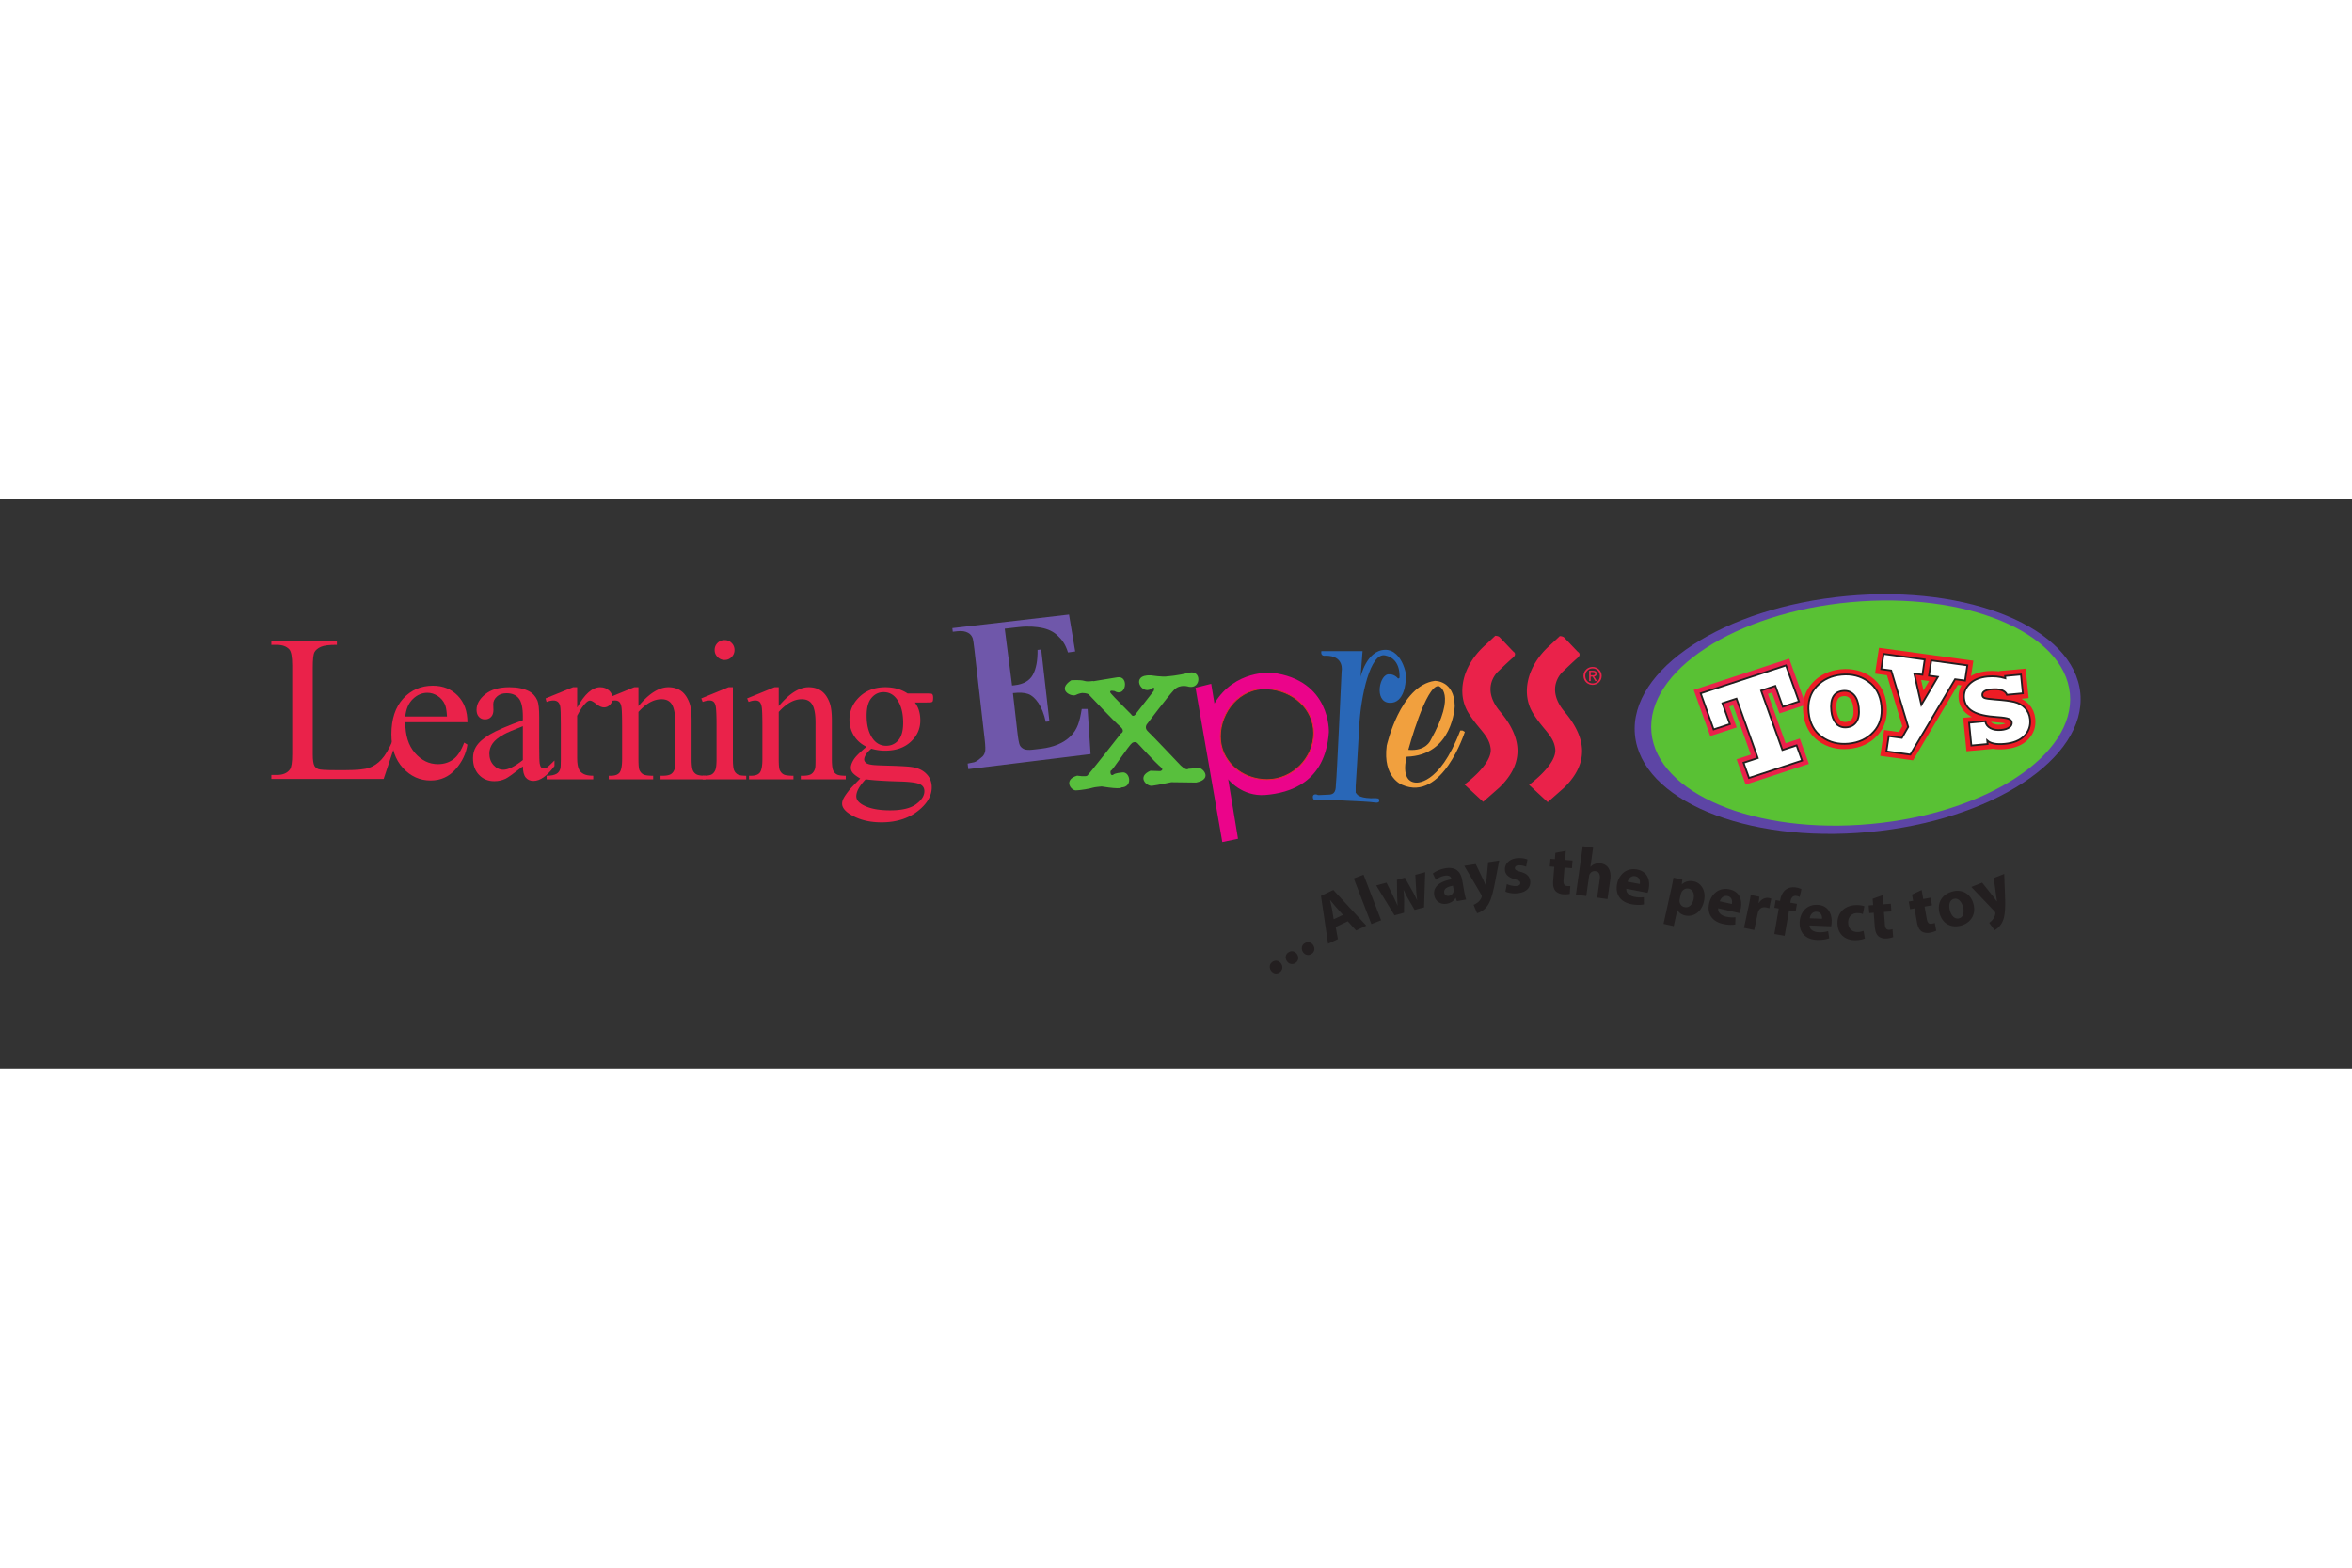 <svg xmlns="http://www.w3.org/2000/svg" height="800" width="1200" viewBox="-95.159 -33.257 824.71 199.543"><rect x="-95.159" y="-33.257" width="824.71" height="199.543" fill="#333333" stroke="none"/><path d="M409.31 32.241s6.539 2.178-2.864 19.028c0 0-1.604 3.897-7.792 3.323 0 0 6.189-22.923 10.656-22.351zm8.373 15.59h-.807c-7.566 19.827-15.817 18.226-15.817 18.226-5.389-.571-2.979-9.058-2.979-9.058 16.271-.459 16.85-17.768 16.85-17.768-.114-9.053-6.991-8.824-6.991-8.824-12.154 1.604-16.854 22.7-16.854 22.7-1.491 11.229 5.386 13.748 5.386 13.748 14.102 6.194 22.007-18.564 22.007-18.564l-.795-.46" fill="#f1a03e"/><path d="M42.512 51.373l1.254.252-4.388 13.167H0v-1.39h1.912c2.147 0 3.686-.653 4.613-1.967.523-.745.79-2.478.79-5.19V24.93c0-2.983-.354-4.853-1.053-5.606-.977-1.035-2.423-1.55-4.35-1.55H0V16.38h22.977v1.395c-2.683-.025-4.564.207-5.646.703-1.08.495-1.819 1.115-2.214 1.863-.4.755-.599 2.548-.599 5.384v30.448c0 1.978.201 3.333.601 4.072.3.502.762.87 1.383 1.109.629.241 2.583.356 5.86.356h3.712c3.903 0 6.642-.276 8.215-.818 1.58-.55 3.018-1.524 4.318-2.917 1.3-1.397 2.6-3.597 3.905-6.603" fill="#ea224a"/><path d="M68.745 44.895c0-3.887-1.139-6.995-3.408-9.317-2.27-2.32-5.168-3.481-8.7-3.481-4.173 0-7.644 1.499-10.405 4.496-2.763 3-4.143 7.176-4.143 12.535 0 4.949 1.347 8.89 4.04 11.82 2.69 2.929 5.93 4.391 9.715 4.391 3.486 0 6.385-1.292 8.704-3.887 2.314-2.59 3.714-5.489 4.197-8.7l-1.15-.692c-1.03 2.79-2.3 4.749-3.821 5.867-1.518 1.123-3.306 1.682-5.365 1.682-3.085 0-5.774-1.306-8.058-3.913-2.282-2.61-3.417-6.211-3.39-10.801zm-19.15-8.12c1.507-1.465 3.212-2.198 5.121-2.198 1.24 0 2.432.367 3.567 1.092 1.137.725 1.998 1.723 2.571 2.998.367.818.609 2.224.723 4.223H46.961c.25-2.612 1.13-4.65 2.634-6.115m39.617 27.561c.666.771 1.564 1.158 2.688 1.158 2.34 0 4.794-1.742 7.366-5.227v-1.935c-1.366 1.384-2.289 2.228-2.762 2.527-.273.161-.592.24-.954.24-.34 0-.64-.113-.904-.34-.263-.227-.448-.677-.561-1.345-.112-.674-.172-2.495-.172-5.474V43.335c0-3.025-.205-5.023-.615-6.004-.645-1.496-1.64-2.6-2.989-3.305-1.784-.929-4.074-1.397-6.867-1.397-3.638 0-6.464.825-8.48 2.483-2.015 1.655-3.02 3.472-3.02 5.447 0 1.033.275 1.85.822 2.451.551.593 1.255.896 2.12.896.887 0 1.608-.291 2.157-.864.547-.576.82-1.392.82-2.451l-.067-1.998c0-1.013.427-1.905 1.285-2.692.83-.78 1.954-1.17 3.37-1.17 1.871 0 3.288.584 4.262 1.753.984 1.171 1.469 3.325 1.469 6.465v1.242c-5.394 1.961-9.251 3.621-11.566 4.991-2.322 1.365-3.95 2.825-4.886 4.377-.687 1.116-1.027 2.437-1.027 3.963 0 2.414.697 4.367 2.104 5.847 1.408 1.48 3.196 2.22 5.366 2.22 1.397 0 2.71-.289 3.94-.86.826-.393 2.85-1.836 6.069-4.344.023 1.863.367 3.177 1.032 3.95zm-7.904-2.759c-1.28 0-2.416-.54-3.4-1.616-.984-1.08-1.477-2.434-1.477-4.07 0-1.293.388-2.485 1.169-3.572.776-1.094 2.075-2.136 3.883-3.132 1.005-.569 3.24-1.536 6.697-2.896v11.88c-2.836 2.273-5.13 3.406-6.872 3.406" fill="#ea224a"/><path d="M107.22 32.63v7.138c2.624-4.756 5.316-7.139 8.076-7.139 1.254 0 2.291.388 3.115 1.164.816.772 1.23 1.668 1.23 2.684 0 .9-.3 1.664-.894 2.285-.598.625-1.306.94-2.13.94-.806 0-1.705-.4-2.696-1.196-.986-.796-1.717-1.198-2.196-1.198-.41 0-.854.233-1.328.69-1.025.941-2.085 2.483-3.178 4.637v14.93c0 1.751.222 3.072.673 3.968.304.62.844 1.133 1.616 1.542.778.404 1.891.604 3.35.604v1.244h-16.34V63.68c1.611 0 2.808-.252 3.589-.752.577-.37.979-.948 1.208-1.748.117-.388.175-1.499.175-3.33V45.815c0-3.66-.077-5.837-.228-6.534-.15-.697-.427-1.206-.832-1.526-.406-.321-.911-.48-1.512-.48-.722 0-1.53.169-2.43.513l-.348-1.243 9.623-3.916h1.456" fill="#ea224a"/><path d="M128.708 39.266c3.673-4.422 7.18-6.637 10.51-6.637 1.713 0 3.187.427 4.42 1.287 1.232.854 2.213 2.268 2.948 4.228.501 1.372.751 3.474.751 6.309v13.396c0 1.98.162 3.32.487 4.023a2.832 2.832 0 001.238 1.332c.565.319 1.617.475 3.148.475v1.244h-15.764V63.68h.659c1.489 0 2.53-.222 3.123-.667.592-.438 1.003-1.093 1.233-1.955.099-.344.144-1.41.144-3.208V44.995c0-2.857-.369-4.932-1.107-6.223-.735-1.292-1.978-1.939-3.725-1.939-2.702 0-5.392 1.485-8.065 4.453V57.85c0 2.117.123 3.42.38 3.918.32.662.768 1.147 1.333 1.45.563.31 1.714.462 3.447.462v1.244h-15.574V63.68h.67c1.575 0 2.635-.405 3.184-1.21.552-.809.826-2.347.826-4.62V46.29c0-3.77-.086-6.068-.26-6.892-.172-.823-.44-1.383-.802-1.68-.357-.297-.836-.445-1.438-.445-.65 0-1.426.17-2.33.514l-.52-1.243 9.59-3.916h1.494v6.637" fill="#ea224a"/><path d="M161.821 32.63v25.219c0 1.96.141 3.253.421 3.901.283.652.698 1.135 1.247 1.454.548.319 1.555.475 3.013.475v1.244h-15.288V63.68c1.556 0 2.596-.144 3.135-.447.533-.293.956-.784 1.271-1.462.312-.679.47-1.985.47-3.921V45.907c0-3.43-.105-5.653-.309-6.67-.165-.734-.42-1.247-.77-1.532-.345-.288-.824-.43-1.421-.43-.65 0-1.441.169-2.365.513l-.481-1.243 9.551-3.916zm-2.895-16.53c.96 0 1.776.338 2.454 1.012.675.682 1.016 1.499 1.016 2.458 0 .964-.341 1.786-1.016 2.476-.677.687-1.494 1.03-2.454 1.03a3.37 3.37 0 01-2.475-1.03c-.69-.69-1.031-1.512-1.031-2.476 0-.96.34-1.776 1.012-2.458.677-.674 1.51-1.011 2.494-1.011m18.973 23.165c3.675-4.422 7.181-6.637 10.512-6.637 1.713 0 3.188.427 4.419 1.287 1.234.854 2.214 2.268 2.945 4.228.501 1.372.755 3.474.755 6.309v13.396c0 1.98.161 3.32.486 4.023a2.83 2.83 0 001.235 1.332c.568.319 1.618.475 3.151.475v1.244h-15.766V63.68h.664c1.486 0 2.529-.222 3.12-.667.588-.438 1.006-1.093 1.24-1.955.091-.344.138-1.41.138-3.208V44.995c0-2.857-.37-4.932-1.108-6.223-.734-1.292-1.981-1.939-3.729-1.939-2.697 0-5.385 1.485-8.062 4.453V57.85c0 2.117.13 3.42.384 3.918.322.662.762 1.147 1.33 1.45.563.31 1.712.462 3.446.462v1.244h-15.575V63.68h.676c1.571 0 2.63-.405 3.18-1.21.549-.809.826-2.347.826-4.62V46.29c0-3.77-.09-6.068-.261-6.892-.171-.823-.436-1.383-.799-1.68-.357-.297-.841-.445-1.443-.445-.644 0-1.422.17-2.325.514l-.52-1.243 9.588-3.916h1.493v6.637" fill="#ea224a"/><path d="M220.19 65.683c3.505.09 5.854.386 7.035.882 1.163.498 1.746 1.334 1.746 2.51 0 1.623-.979 3.156-2.927 4.587-1.947 1.433-4.973 2.15-9.084 2.15-4.311 0-7.605-.702-9.888-2.099-1.32-.813-1.976-1.758-1.976-2.837 0-.835.27-1.75.821-2.741.554-.992 1.373-2.066 2.457-3.212 2.756.372 6.699.629 11.816.76zm-16.03-7.627c-.655 1.067-.983 2.005-.983 2.798 0 .708.25 1.338.748 1.895.5.559 1.345 1.186 2.546 1.894-2.195 2.253-3.374 3.483-3.537 3.687-1.229 1.504-2.036 2.676-2.426 3.52a3.763 3.763 0 00-.386 1.636c0 1.233.858 2.42 2.578 3.56 3.05 1.975 6.785 2.97 11.211 2.97 5.755 0 10.416-1.669 13.993-5.01 2.431-2.27 3.645-4.692 3.645-7.28 0-1.877-.633-3.456-1.899-4.736-1.269-1.284-2.959-2.07-5.084-2.37-1.394-.215-4.439-.386-9.139-.505-2.56-.075-4.156-.16-4.796-.26-1.092-.153-1.826-.403-2.206-.756-.376-.359-.561-.723-.561-1.097 0-.445.167-.977.514-1.61.345-.63 1.005-1.364 1.986-2.205 1.626.469 3.215.703 4.775.703 3.78 0 6.789-1.038 9.037-3.115 2.244-2.076 3.363-4.577 3.363-7.498 0-2.551-.64-4.654-1.921-6.297h4.117c.998 0 1.581-.038 1.758-.107.17-.068.295-.16.363-.276.118-.235.175-.656.175-1.265 0-.536-.07-.91-.208-1.12a.581.581 0 00-.343-.298c-.159-.058-.735-.085-1.722-.085h-6.675c-2.205-1.467-4.808-2.2-7.813-2.2-3.676 0-6.685 1.12-9.037 3.362-2.355 2.241-3.533 4.917-3.533 8.022 0 2.041.516 3.897 1.546 5.58 1.032 1.679 2.51 2.99 4.432 3.927-2.36 1.958-3.864 3.467-4.518 4.536zM219.159 36.6c1.579 2.056 2.364 4.89 2.364 8.507 0 2.781-.56 4.82-1.678 6.116-1.117 1.299-2.545 1.946-4.279 1.946-1.824 0-3.332-.75-4.519-2.249-1.55-1.987-2.327-4.775-2.327-8.371 0-2.78.571-4.842 1.714-6.184 1.137-1.343 2.551-2.017 4.241-2.017 1.829 0 3.322.75 4.484 2.252m211.59-21.437l4.692 4.932s1.491.798-.107 2.177c-1.608 1.373-4.93 4.583-4.93 4.583s-6.883 5.618.458 14.326c7.333 8.711 8.942 17.654-.233 26.595l-5.728 5.041-6.534-6.073s9.84-7.088 9.168-12.609c-.574-4.7-4.119-6.543-7.793-12.495-4.24-6.877-2.177-16.618 5.962-23.84l3.44-3.213s1.142 0 1.605.576m22.636.117l4.7 4.93s1.489.8-.117 2.17c-1.604 1.38-4.927 4.588-4.927 4.588s-6.877 5.619.454 14.328c7.336 8.713 8.945 17.652-.228 26.59l-5.73 5.047-6.532-6.078s9.844-7.087 9.172-12.606c-.58-4.7-4.128-6.54-7.798-12.494-4.243-6.882-2.178-16.62 5.962-23.84l3.438-3.213s1.145 0 1.606.579" fill="#ea224a"/><path d="M349.132 65.024c-9.03 0-16.387-6.545-16.387-15.132 0-8.586 6.76-17.188 16.387-16.695 9.02.469 16.353 6.964 16.353 15.55 0 8.59-7.317 16.277-16.352 16.277zm1.72-37.479s-13.07-1.149-20.18 10.773l-1.137-6.88-5.505 1.377 9.399 54.103 5.505-1.147-3.444-20.864s4.816 6.19 13.069 5.507c8.254-.69 20.976-4.129 22.239-22.008 0 0 .795-18.341-19.947-20.86" fill="#eb048a"/><path d="M349.132 33.197c-9.627-.493-16.387 8.109-16.387 16.695 0 8.587 7.356 15.132 16.387 15.132 9.035 0 16.353-7.688 16.353-16.277 0-8.586-7.332-15.081-16.352-15.55z" fill="none" stroke="#ea2e2b" stroke-width=".313"/><path d="M390.396 19.518c-6.422.228-8.481 9.515-8.481 9.515l.691-9.055h-14.451c-.336 1.95 1.38 1.602 1.38 1.602 6.883-.113 5.732 5.504 5.732 5.504s-1.746 38.048-1.948 38.973c-.229 1.029.457 4.123-2.409 4.238-3.665.147-4.009.23-4.009.119 0-.119-1.834-.69-1.724.8.117 1.488 1.494.801 1.494.801s17.419.575 20.061 1.034c2.634.457 1.487-1.377 1.487-1.377l-.918-.117c-5.499.232-6.534-1.26-6.534-1.26l-.568-.687v-2.294s.686-10.543 1.257-21.2c.576-10.663 3.896-25.677 9.058-24.647 5.808 1.161 5.036 7.91 5.036 7.91l-.454.229c-1.486-1.718-3.095-1.49-3.095-1.49-3.435-.46-5.501 9.628 0 9.972 5.5.342 5.733-7.795 5.733-7.795.92-.228-.85-11.007-7.338-10.775" fill="#2967b7"/><path d="M288.265 30.525s3.706-.621 8.374-1.378c4.243-.688 3.088 7.336-1.035 4.813l-.918-.114s-1.031 0-.345.917c.689.918 7.11 7.336 7.11 7.336s.695 1.473 1.833-.344l6.072-7.795s.821-1.939-.795-.8c-3.446 2.406-7.57-5.044-.232-4.7 0 0 4.582.687 5.842.342 0 0 3.353-.18 7.566-1.257 4.468-1.149 4.358 5.729 0 4.928 0 0-3.096-1.149-5.27 1.142-2.176 2.295-9.517 12.04-9.517 12.04s-.905 1.261.341 2.408c1.38 1.258 11.35 11.802 11.35 11.802s2.065 2.178 2.869 1.376c0 0 2.656-.184 3.205-.343 1.607-.456 5.73 3.894-.459 5.159l-8.71-.115s-4.815 1.029-6.759 1.26c-1.948.227-5.388-3.208-.57-5.274l3.432.115s1.611-.344.117-1.49c-1.489-1.147-8.137-8.367-8.137-8.367s-.807-.686-1.834 0c-1.03.687-6.875 9.628-7.336 9.628-.457 0-.344 2.407.912 1.377 0 0 .46-.46 3.101-.689 2.63-.227 3.664 5.156-.463 5.274 0 0 .231.802-6.878-.347 0 0-2.637.23-3.209.456-.573.237-4.357.922-5.846.922-1.836 0-4.356-3.783.459-5.16 0 0 2.979.46 3.555 0 .574-.456 11.801-14.783 11.801-14.783s1.726-.801-.337-2.524c-2.06-1.719-11.008-11.23-11.008-11.23s-.684-.464-2.29-.464c0 0-1.184.154-2.18.692-1.49.802-6.88-1.723-1.602-5.16 0 0 3.091-.227 4.582.23 1.49.457 2.866-.115 3.209.117" fill="#58bf3d"/><path d="M257.145 12.094l2.57 19.943.958-.109c3.056-.35 5.16-1.56 6.314-3.624 1.158-2.069 1.712-4.981 1.665-8.751l1.28-.147 2.88 25.191-1.28.149c-.6-2.723-1.453-4.91-2.57-6.565-1.115-1.65-2.308-2.71-3.586-3.18-1.279-.468-3.061-.57-5.359-.309l1.542 13.506c.302 2.644.595 4.246.888 4.81.293.561.767 1 1.418 1.303.655.31 1.665.384 3.032.229l2.862-.329c4.475-.509 7.945-1.953 10.405-4.333 2.458-2.378 3.281-5.235 3.977-9.612h2.06l1.036 15.818-42.87 5.273-.23-1.95 1.715-.345c1.403-.156 2.34-1.238 3.142-1.836.573-.398.981-1.015 1.225-1.855.196-.59.153-2.095-.117-4.495l-3.607-31.587c-.245-2.16-.454-3.486-.635-3.965-.325-.8-.84-1.384-1.534-1.76-.971-.556-2.241-.747-3.805-.566l-1.597.18-.149-1.279 40.899-4.758 2.172 12.954-2.522.342c-1.081-3.357-2.306-4.624-3.72-5.977-1.419-1.353-3.299-2.248-5.655-2.69-1.376-.266-4.235-.655-7.883-.235l-4.921.56" fill="#6f57aa"/><path d="M462.601 28.434V27.31h.758c.382 0 .787.084.787.534 0 .556-.417.589-.886.589zm0 .47h.64l.959 1.572h.614l-1.029-1.6c.532-.069.945-.35.945-.998 0-.715-.433-1.031-1.291-1.031h-1.382v3.629h.544zm.671 2.906c1.72 0 3.184-1.334 3.184-3.158 0-1.805-1.465-3.147-3.184-3.147-1.736 0-3.195 1.342-3.195 3.147 0 1.824 1.46 3.158 3.195 3.158zm-2.566-3.158c0-1.49 1.129-2.624 2.566-2.624 1.427 0 2.552 1.135 2.552 2.624 0 1.516-1.125 2.636-2.552 2.636-1.437 0-2.566-1.12-2.566-2.636" fill="#ea224a"/><path d="M634.296 34.81c2.116 22.87-31.129 44.64-74.259 48.626-43.128 3.997-79.806-11.306-81.918-34.17C476 26.396 509.245 4.62 552.376.634c43.125-3.994 79.805 11.308 81.92 34.177" fill="#5d45a5"/><path d="M630.633 34.904c1.993 21.489-29.245 41.94-69.764 45.688-40.518 3.752-74.981-10.623-76.964-32.107-1.99-21.484 29.246-41.943 69.768-45.689 40.517-3.75 74.975 10.626 76.96 32.108" fill="#59c134"/><path d="M518.082 64.427l-1.91-5.341 4.984-1.636-7.458-20.84-4.93 1.609 2.622 7.322-5.72 1.872-4.531-12.666 29.917-9.797 4.536 12.661-5.657 1.85-2.621-7.311-4.987 1.628 7.47 20.842 4.98-1.63 1.914 5.344-18.609 6.093" fill="#ea224a"/><path d="M518.082 64.427l-1.91-5.341 4.984-1.636-7.458-20.84-4.93 1.609 2.622 7.322-5.72 1.872-4.531-12.666 29.917-9.797 4.536 12.661-5.657 1.85-2.621-7.311-4.987 1.628 7.47 20.842 4.98-1.63 1.914 5.344z" fill="none" stroke="#ea224a" stroke-width="3.75"/><path d="M561.763 48.273c2.213-2.403 3.128-5.464 2.748-9.17-.383-3.755-1.913-6.592-4.588-8.518-2.674-1.922-5.81-2.72-9.397-2.383-3.581.337-6.491 1.702-8.74 4.092-2.242 2.387-3.171 5.456-2.787 9.206.382 3.762 1.912 6.601 4.598 8.516 2.688 1.926 5.814 2.717 9.395 2.38 3.638-.339 6.565-1.711 8.77-4.123zm-13.173-3.018c-.911-1.1-1.466-2.549-1.647-4.336-.445-4.385.932-6.728 4.132-7.031 1.488-.14 2.73.307 3.711 1.326.989 1.02 1.58 2.517 1.78 4.484.229 2.244-.049 3.924-.84 5.062-.789 1.135-1.9 1.767-3.346 1.901-1.61.152-2.874-.322-3.79-1.406" fill="#ea224a"/><path d="M561.763 48.273c2.213-2.403 3.128-5.464 2.748-9.17-.383-3.755-1.913-6.592-4.588-8.518-2.674-1.922-5.81-2.72-9.397-2.383-3.581.337-6.491 1.702-8.74 4.092-2.242 2.387-3.171 5.456-2.787 9.206.382 3.762 1.912 6.601 4.598 8.516 2.688 1.926 5.814 2.717 9.395 2.38 3.638-.339 6.565-1.711 8.77-4.123zm-13.173-3.018c-.911-1.1-1.466-2.549-1.647-4.336-.445-4.385.932-6.728 4.132-7.031 1.488-.14 2.73.307 3.711 1.326.989 1.02 1.58 2.517 1.78 4.484.229 2.244-.049 3.924-.84 5.062-.789 1.135-1.9 1.767-3.346 1.901-1.61.152-2.874-.322-3.79-1.406z" fill="none" stroke="#ed1c24" stroke-width="3.75"/><path d="M566.269 55.104l.805-5.352 4.61.633 2.208-3.853-5.953-19.792-3.485-.481.82-5.345 14.428 1.973-.81 5.35-2.857-.394 2.48 10.918 5.799-9.783-3.131-.43.808-5.346 12.657 1.73-.812 5.348-3.491-.472-15.691 26.438-8.385-1.142" fill="#ea224a"/><path d="M566.269 55.104l.805-5.352 4.61.633 2.208-3.853-5.953-19.792-3.485-.481.82-5.345 14.428 1.973-.81 5.35-2.857-.394 2.48 10.918 5.799-9.783-3.131-.43.808-5.346 12.657 1.73-.812 5.348-3.491-.472-15.691 26.438z" fill="none" stroke="#ed1c24" stroke-width="3.75"/><path d="M596.051 53.058l-.796-8.006 5.697-.522c.155 1.07.75 1.887 1.8 2.432 1.05.556 2.29.766 3.73.63 1.253-.116 2.205-.41 2.858-.897.655-.485.952-1.047.885-1.704-.06-.595-.425-1.037-1.105-1.313-.679-.271-1.973-.474-3.889-.603-3.944-.24-6.837-.9-8.674-1.975-1.842-1.065-2.862-2.617-3.066-4.644-.186-1.909.468-3.589 1.964-5.044 1.5-1.455 3.592-2.312 6.286-2.56 2.181-.2 4.248 0 6.219.595l-.073-.793 5.562-.508.662 6.596-5.569.518c-.652-1.548-2.486-2.18-5.486-1.902-2.212.198-3.265.894-3.147 2.075.046.44.305.77.786.95.481.19 1.674.354 3.581.505 3.021.22 5.293.51 6.826.87 1.52.356 2.783 1.064 3.783 2.126 1.005 1.057 1.589 2.38 1.747 3.97.224 2.268-.43 4.201-1.98 5.798-1.543 1.6-3.853 2.542-6.946 2.83-2.879.261-4.907-.13-6.076-1.18l.119 1.226-5.698.53" fill="#ea224a"/><path d="M596.051 53.058l-.796-8.006 5.697-.522c.155 1.07.75 1.887 1.8 2.432 1.05.556 2.29.766 3.73.63 1.253-.116 2.205-.41 2.858-.897.655-.485.952-1.047.885-1.704-.06-.595-.425-1.037-1.105-1.313-.679-.271-1.973-.474-3.889-.603-3.944-.24-6.837-.9-8.674-1.975-1.842-1.065-2.862-2.617-3.066-4.644-.186-1.909.468-3.589 1.964-5.044 1.5-1.455 3.592-2.312 6.286-2.56 2.181-.2 4.248 0 6.219.595l-.073-.793 5.562-.508.662 6.596-5.569.518c-.652-1.548-2.486-2.18-5.486-1.902-2.212.198-3.265.894-3.147 2.075.046.44.305.77.786.95.481.19 1.674.354 3.581.505 3.021.22 5.293.51 6.826.87 1.52.356 2.783 1.064 3.783 2.126 1.005 1.057 1.589 2.38 1.747 3.97.224 2.268-.43 4.201-1.98 5.798-1.543 1.6-3.853 2.542-6.946 2.83-2.879.261-4.907-.13-6.076-1.18l.119 1.226z" fill="none" stroke="#ed1c24" stroke-width="3.75"/><path d="M518.114 64.457l-1.912-5.342 4.983-1.64-7.459-20.843-4.927 1.611 2.621 7.317-5.719 1.875-4.53-12.66 29.916-9.8 4.534 12.658-5.656 1.85-2.621-7.309-4.984 1.63 7.465 20.843 4.981-1.628 1.913 5.337-18.605 6.1" fill="#fff"/><path d="M518.114 64.457l-1.912-5.342 4.983-1.64-7.459-20.843-4.927 1.611 2.621 7.317-5.719 1.875-4.53-12.66 29.916-9.8 4.534 12.658-5.656 1.85-2.621-7.309-4.984 1.63 7.465 20.843 4.981-1.628 1.913 5.337z" fill="none" stroke="#231f20" stroke-width=".625"/><path d="M561.796 48.3c2.211-2.403 3.125-5.464 2.749-9.173-.386-3.755-1.916-6.592-4.594-8.513-2.67-1.926-5.805-2.725-9.395-2.385-3.58.34-6.49 1.704-8.735 4.09-2.247 2.384-3.177 5.458-2.791 9.208.383 3.76 1.916 6.594 4.599 8.52 2.687 1.922 5.813 2.718 9.392 2.379 3.64-.342 6.568-1.717 8.775-4.127zm-13.174-3.02c-.913-1.102-1.467-2.544-1.648-4.334-.447-4.385.93-6.726 4.136-7.029 1.484-.141 2.726.303 3.708 1.321.988 1.02 1.577 2.52 1.778 4.49.23 2.239-.049 3.92-.837 5.055-.79 1.136-1.903 1.766-3.349 1.905-1.607.152-2.871-.324-3.788-1.408" fill="#fff"/><path d="M561.796 48.3c2.211-2.403 3.125-5.464 2.749-9.173-.386-3.755-1.916-6.592-4.594-8.513-2.67-1.926-5.805-2.725-9.395-2.385-3.58.34-6.49 1.704-8.735 4.09-2.247 2.384-3.177 5.458-2.791 9.208.383 3.76 1.916 6.594 4.599 8.52 2.687 1.922 5.813 2.718 9.392 2.379 3.64-.342 6.568-1.717 8.775-4.127zm-13.174-3.02c-.913-1.102-1.467-2.544-1.648-4.334-.447-4.385.93-6.726 4.136-7.029 1.484-.141 2.726.303 3.708 1.321.988 1.02 1.577 2.52 1.778 4.49.23 2.239-.049 3.92-.837 5.055-.79 1.136-1.903 1.766-3.349 1.905-1.607.152-2.871-.324-3.788-1.408z" fill="none" stroke="#231f20" stroke-width=".625"/><path d="M566.3 55.128l.807-5.347 4.605.625 2.215-3.85-5.955-19.79-3.486-.48.818-5.345 14.427 1.973-.806 5.349-2.859-.388 2.48 10.91 5.799-9.783-3.13-.427.807-5.346 12.655 1.728-.806 5.35-3.496-.474-15.686 26.44-8.389-1.145" fill="#fff"/><path d="M566.3 55.128l.807-5.347 4.605.625 2.215-3.85-5.955-19.79-3.486-.48.818-5.345 14.427 1.973-.806 5.349-2.859-.388 2.48 10.91 5.799-9.783-3.13-.427.807-5.346 12.655 1.728-.806 5.35-3.496-.474-15.686 26.44z" fill="none" stroke="#231f20" stroke-width=".625"/><path d="M596.082 53.08l-.796-8.003 5.699-.523c.149 1.075.75 1.885 1.8 2.44 1.044.549 2.286.754 3.73.624 1.251-.114 2.205-.407 2.854-.898.656-.483.951-1.045.888-1.7-.063-.6-.43-1.04-1.108-1.315-.68-.271-1.972-.479-3.887-.6-3.943-.245-6.836-.902-8.673-1.98-1.844-1.063-2.863-2.618-3.065-4.647-.19-1.902.465-3.581 1.963-5.044 1.5-1.455 3.592-2.304 6.28-2.553 2.183-.203 4.252 0 6.225.595l-.077-.79 5.565-.513.659 6.596-5.567.515c-.652-1.545-2.488-2.18-5.49-1.904-2.206.205-3.26.896-3.142 2.08.046.445.305.762.785.95.48.188 1.671.356 3.582.505 3.02.218 5.293.508 6.824.865 1.521.363 2.788 1.066 3.79 2.126.998 1.06 1.584 2.383 1.743 3.982.226 2.26-.433 4.2-1.98 5.791-1.539 1.602-3.855 2.544-6.949 2.827-2.875.264-4.904-.127-6.079-1.17l.125 1.218-5.699.526" fill="#fff"/><path d="M596.082 53.08l-.796-8.003 5.699-.523c.149 1.075.75 1.885 1.8 2.44 1.044.549 2.286.754 3.73.624 1.251-.114 2.205-.407 2.854-.898.656-.483.951-1.045.888-1.7-.063-.6-.43-1.04-1.108-1.315-.68-.271-1.972-.479-3.887-.6-3.943-.245-6.836-.902-8.673-1.98-1.844-1.063-2.863-2.618-3.065-4.647-.19-1.902.465-3.581 1.963-5.044 1.5-1.455 3.592-2.304 6.28-2.553 2.183-.203 4.252 0 6.225.595l-.077-.79 5.565-.513.659 6.596-5.567.515c-.652-1.545-2.488-2.18-5.49-1.904-2.206.205-3.26.896-3.142 2.08.046.445.305.762.785.95.48.188 1.671.356 3.582.505 3.02.218 5.293.508 6.824.865 1.521.363 2.788 1.066 3.79 2.126.998 1.06 1.584 2.383 1.743 3.982.226 2.26-.433 4.2-1.98 5.791-1.539 1.602-3.855 2.544-6.949 2.827-2.875.264-4.904-.127-6.079-1.17l.125 1.218z" fill="none" stroke="#231f20" stroke-width=".625"/><path d="M353.426 132.699c-1.045.647-2.3.318-2.974-.768-.698-1.128-.425-2.376.663-3.051 1.066-.66 2.274-.36 3.007.775.674 1.086.432 2.344-.675 3.03l-.02.014m5.506-3.275c-1.068.61-2.31.237-2.944-.873-.658-1.152-.339-2.39.771-3.025 1.087-.623 2.285-.28 2.978.882.633 1.11.347 2.357-.784 3.003l-.021.013m5.622-3.157c-1.077.594-2.313.202-2.93-.919-.641-1.161-.301-2.395.818-3.012 1.098-.605 2.29-.242 2.963.928.616 1.12.31 2.363-.83 2.992l-.021.011" fill="#231f20"/><path d="M375.739 112.464l-2.395-2.681c-.655-.757-1.443-1.744-2.066-2.49l-.064.03c.217.965.506 2.19.691 3.143l.588 3.54zm-2.545 4.254l.766 4.255-3.441 1.636-2.49-16.817 4.336-2.06 11.552 12.51-3.573 1.698-2.923-3.23-4.227 2.008m6.34-17.018l3.42-1.319 6.157 15.982-3.421 1.318-6.156-15.982m11.472 1.471l2.2 4.427c.525 1.107 1.099 2.3 1.639 3.554l.07-.019c-.138-1.337-.142-2.736-.189-3.923l-.065-5.03 2.794-.758 2.371 4.23c.68 1.215 1.324 2.39 1.886 3.638l.047-.013a49.157 49.157 0 01-.379-4.071l-.27-4.776 3.469-.94-.405 12.33-3.306.897-2.15-3.69c-.607-1.036-1.093-2.003-1.712-3.36l-.046.013a31.37 31.37 0 01.239 3.734l-.055 4.313-3.329.903-6.418-10.48 3.61-.98m23.296 1.073c-1.9.337-3.293 1.05-3.048 2.427.164.926.861 1.268 1.669 1.125.879-.156 1.532-.885 1.64-1.663a2.65 2.65 0 00-.038-.63zm3.967 2.064c.194 1.093.431 2.153.688 2.769l-3.254.578-.42-1.126-.072.012c-.596 1.061-1.696 1.77-3.072 2.015-2.351.417-4.056-1.044-4.385-2.896-.535-3.017 1.919-4.922 6.027-5.65l-.023-.143c-.11-.618-.599-1.438-2.379-1.122-1.189.21-2.376.838-3.056 1.424l-1.073-2.186c.726-.594 2.213-1.47 4.326-1.846 3.872-.687 5.487 1.379 5.972 4.11l.721 4.061m4.036-9.656l2.605 5.462c.294.662.663 1.485.899 2.084l.071-.011c.074-.645.133-1.556.198-2.25l.567-5.94 3.889-.587-1.561 8.09c-.973 4.88-1.815 6.886-2.951 8.252-1.075 1.284-2.35 1.89-3.265 2.127l-1.224-2.938c.439-.163.979-.465 1.48-.858.505-.368 1.036-1.058 1.284-1.68.09-.21.137-.388.11-.555-.017-.119-.07-.306-.232-.574l-5.901-10.014 4.031-.608m10.891 7.017c.7.369 2.123.742 3.207.677 1.107-.066 1.542-.455 1.507-1.056-.037-.627-.416-.894-1.791-1.27-2.504-.648-3.525-1.94-3.584-3.314-.131-2.215 1.648-3.989 4.56-4.163 1.371-.083 2.596.182 3.341.5l-.476 2.542c-.546-.234-1.604-.557-2.591-.498-.891.054-1.375.445-1.341 1.023.036.578.51.84 1.985 1.259 2.284.612 3.267 1.712 3.395 3.42.132 2.216-1.48 3.932-4.851 4.134-1.54.092-2.935-.187-3.855-.615l.495-2.64" fill="#221f20"/><path d="M453.881 89.994l-.25 3.198 2.622.206-.212 2.693-2.621-.206-.335 4.28c-.111 1.42.199 2.097 1.28 2.182.505.04.748.035 1.09-.011l-.193 2.767c-.47.133-1.37.207-2.38.128-1.18-.093-2.132-.578-2.687-1.227-.619-.75-.866-1.907-.738-3.566l.38-4.833-1.563-.122.211-2.694 1.563.122.173-2.212 3.66-.705m5.94-1.594l3.63.513-.945 6.688.048.007c.456-.472.991-.81 1.605-1.016a4.198 4.198 0 011.951-.186c2.316.327 3.859 2.177 3.358 5.711l-.962 6.807-3.631-.513.909-6.424c.216-1.529-.16-2.654-1.523-2.847-.953-.134-1.638.402-1.996 1.034-.126.201-.195.508-.231.77l-.979 6.927-3.631-.513 2.397-16.957m19.993 13.234c.16-.853.061-2.417-1.574-2.725-1.541-.29-2.42.993-2.692 1.923zm-4.706 1.667c-.168 1.54 1.168 2.528 2.85 2.844 1.234.232 2.26.253 3.294.104l.017 2.531c-1.28.275-2.77.24-4.335-.054-3.936-.74-5.76-3.44-5.073-7.09.554-2.94 3.013-5.84 7.019-5.085 3.746.704 4.62 3.887 4.08 6.755a9.343 9.343 0 01-.39 1.424l-7.462-1.429m18.742 3.501a3.818 3.818 0 00-.096.77c.022 1.017.685 1.93 1.721 2.159 1.554.344 2.759-.748 3.192-2.703.407-1.837-.11-3.409-1.712-3.763-1.012-.224-2.075.331-2.545 1.339a2.81 2.81 0 00-.211.62zm-2.981-3.5c.335-1.508.569-2.79.762-3.884l3.108.688-.189 1.638.048.01c1.112-1.013 2.577-1.38 4.25-1.01 2.52.558 4.296 3.248 3.482 6.922-.927 4.193-4.026 5.582-6.594 5.013-1.39-.307-2.348-1.112-2.698-1.98l-.048-.011-1.268 5.723-3.578-.793 2.725-12.317m21.232 5.346c.19-.847.147-2.414-1.477-2.78-1.53-.343-2.454.907-2.759 1.828zm-4.763 1.5c-.222 1.533 1.078 2.567 2.75 2.943 1.225.275 2.25.333 3.288.22l-.073 2.53c-1.29.23-2.778.142-4.33-.207-3.907-.879-5.635-3.64-4.82-7.265.657-2.918 3.217-5.73 7.193-4.835 3.719.836 4.48 4.048 3.839 6.896a9.27 9.27 0 01-.439 1.409l-7.408-1.69m10.668-.859c.358-1.699.567-2.813.705-3.82l3.069.645-.31 2.178.095.02c.948-1.576 2.488-1.99 3.621-1.753.33.069.492.127.74.23l-.708 3.375c-.297-.112-.57-.219-.973-.303-1.321-.278-2.361.218-2.836 1.302a4.147 4.147 0 00-.239.788l-1.225 5.83-3.587-.753 1.648-7.738m8.991 9.899l1.55-8.96-1.545-.267.46-2.663 1.545.268.08-.452c.24-1.402.937-2.873 2.123-3.647 1.074-.695 2.364-.79 3.434-.605a8.06 8.06 0 011.86.566l-.624 2.756a3.955 3.955 0 00-1.136-.368c-1.188-.205-1.848.636-2.045 1.776l-.103.594 2.329.403-.46 2.663-2.305-.4-1.551 8.962-3.611-.625m16.742-5.364c.033-.868-.297-2.401-1.961-2.462-1.566-.059-2.246 1.34-2.378 2.3zm-4.407 2.347c.063 1.547 1.53 2.325 3.242 2.388 1.254.047 2.271-.084 3.272-.385l.39 2.5c-1.223.462-2.703.648-4.293.59-4.002-.149-6.207-2.547-6.069-6.26.111-2.988 2.114-6.221 6.186-6.07 3.809.14 5.146 3.16 5.039 6.075a9.25 9.25 0 01-.176 1.467l-7.592-.305m19.423 4.577c-.646.326-1.871.59-3.27.615-3.811.07-6.29-2.224-6.357-5.938-.064-3.448 2.247-6.314 6.636-6.395.965-.018 2.029.132 2.806.407l-.527 2.736c-.44-.185-1.093-.342-2.058-.324-1.93.035-3.158 1.433-3.099 3.362.04 2.17 1.509 3.301 3.293 3.27.869-.017 1.541-.174 2.091-.426l.485 2.693m6.215-15.191l.247 3.199 2.622-.203.208 2.693-2.62.203.33 4.28c.11 1.42.52 2.041 1.604 1.958.504-.04.743-.082 1.074-.18l.238 2.763c-.443.204-1.322.417-2.333.495-1.177.092-2.196-.24-2.842-.796-.728-.645-1.153-1.749-1.282-3.408l-.373-4.834-1.563.12-.209-2.693 1.564-.121-.172-2.213 3.507-1.263m13.679-1.82l.557 3.158 2.59-.456.469 2.66-2.59.456.746 4.229c.248 1.401.716 1.98 1.786 1.791.5-.088.733-.153 1.052-.283l.506 2.727c-.421.246-1.276.544-2.274.72-1.163.205-2.208-.027-2.907-.516-.788-.57-1.316-1.629-1.605-3.268l-.843-4.775-1.543.273-.47-2.66 1.543-.273-.385-2.186 3.368-1.598m13.168 9.937c1.395-.383 1.88-1.991 1.32-4.039-.458-1.674-1.582-3.218-3.187-2.777-1.675.458-1.854 2.358-1.389 4.057.528 1.93 1.744 3.173 3.234 2.765zm.625 2.554c-3.326.912-6.485-.574-7.49-4.25-1.008-3.675.767-6.688 4.443-7.695 3.466-.95 6.45.81 7.393 4.252 1.135 4.141-1.298 6.858-4.322 7.687l-.023.006m7.418-15.057l3.774 4.73c.439.578.983 1.296 1.349 1.825l.067-.027c-.075-.645-.225-1.545-.317-2.235l-.794-5.915 3.654-1.452.313 8.234c.16 4.971-.208 7.116-1.005 8.705-.755 1.494-1.86 2.374-2.698 2.811l-1.857-2.584a5.89 5.89 0 001.248-1.17c.409-.475.769-1.266.867-1.93.043-.223.047-.407-.015-.564-.046-.112-.138-.282-.358-.507l-8.017-8.416 3.79-1.505" fill="#231f20"/></svg>